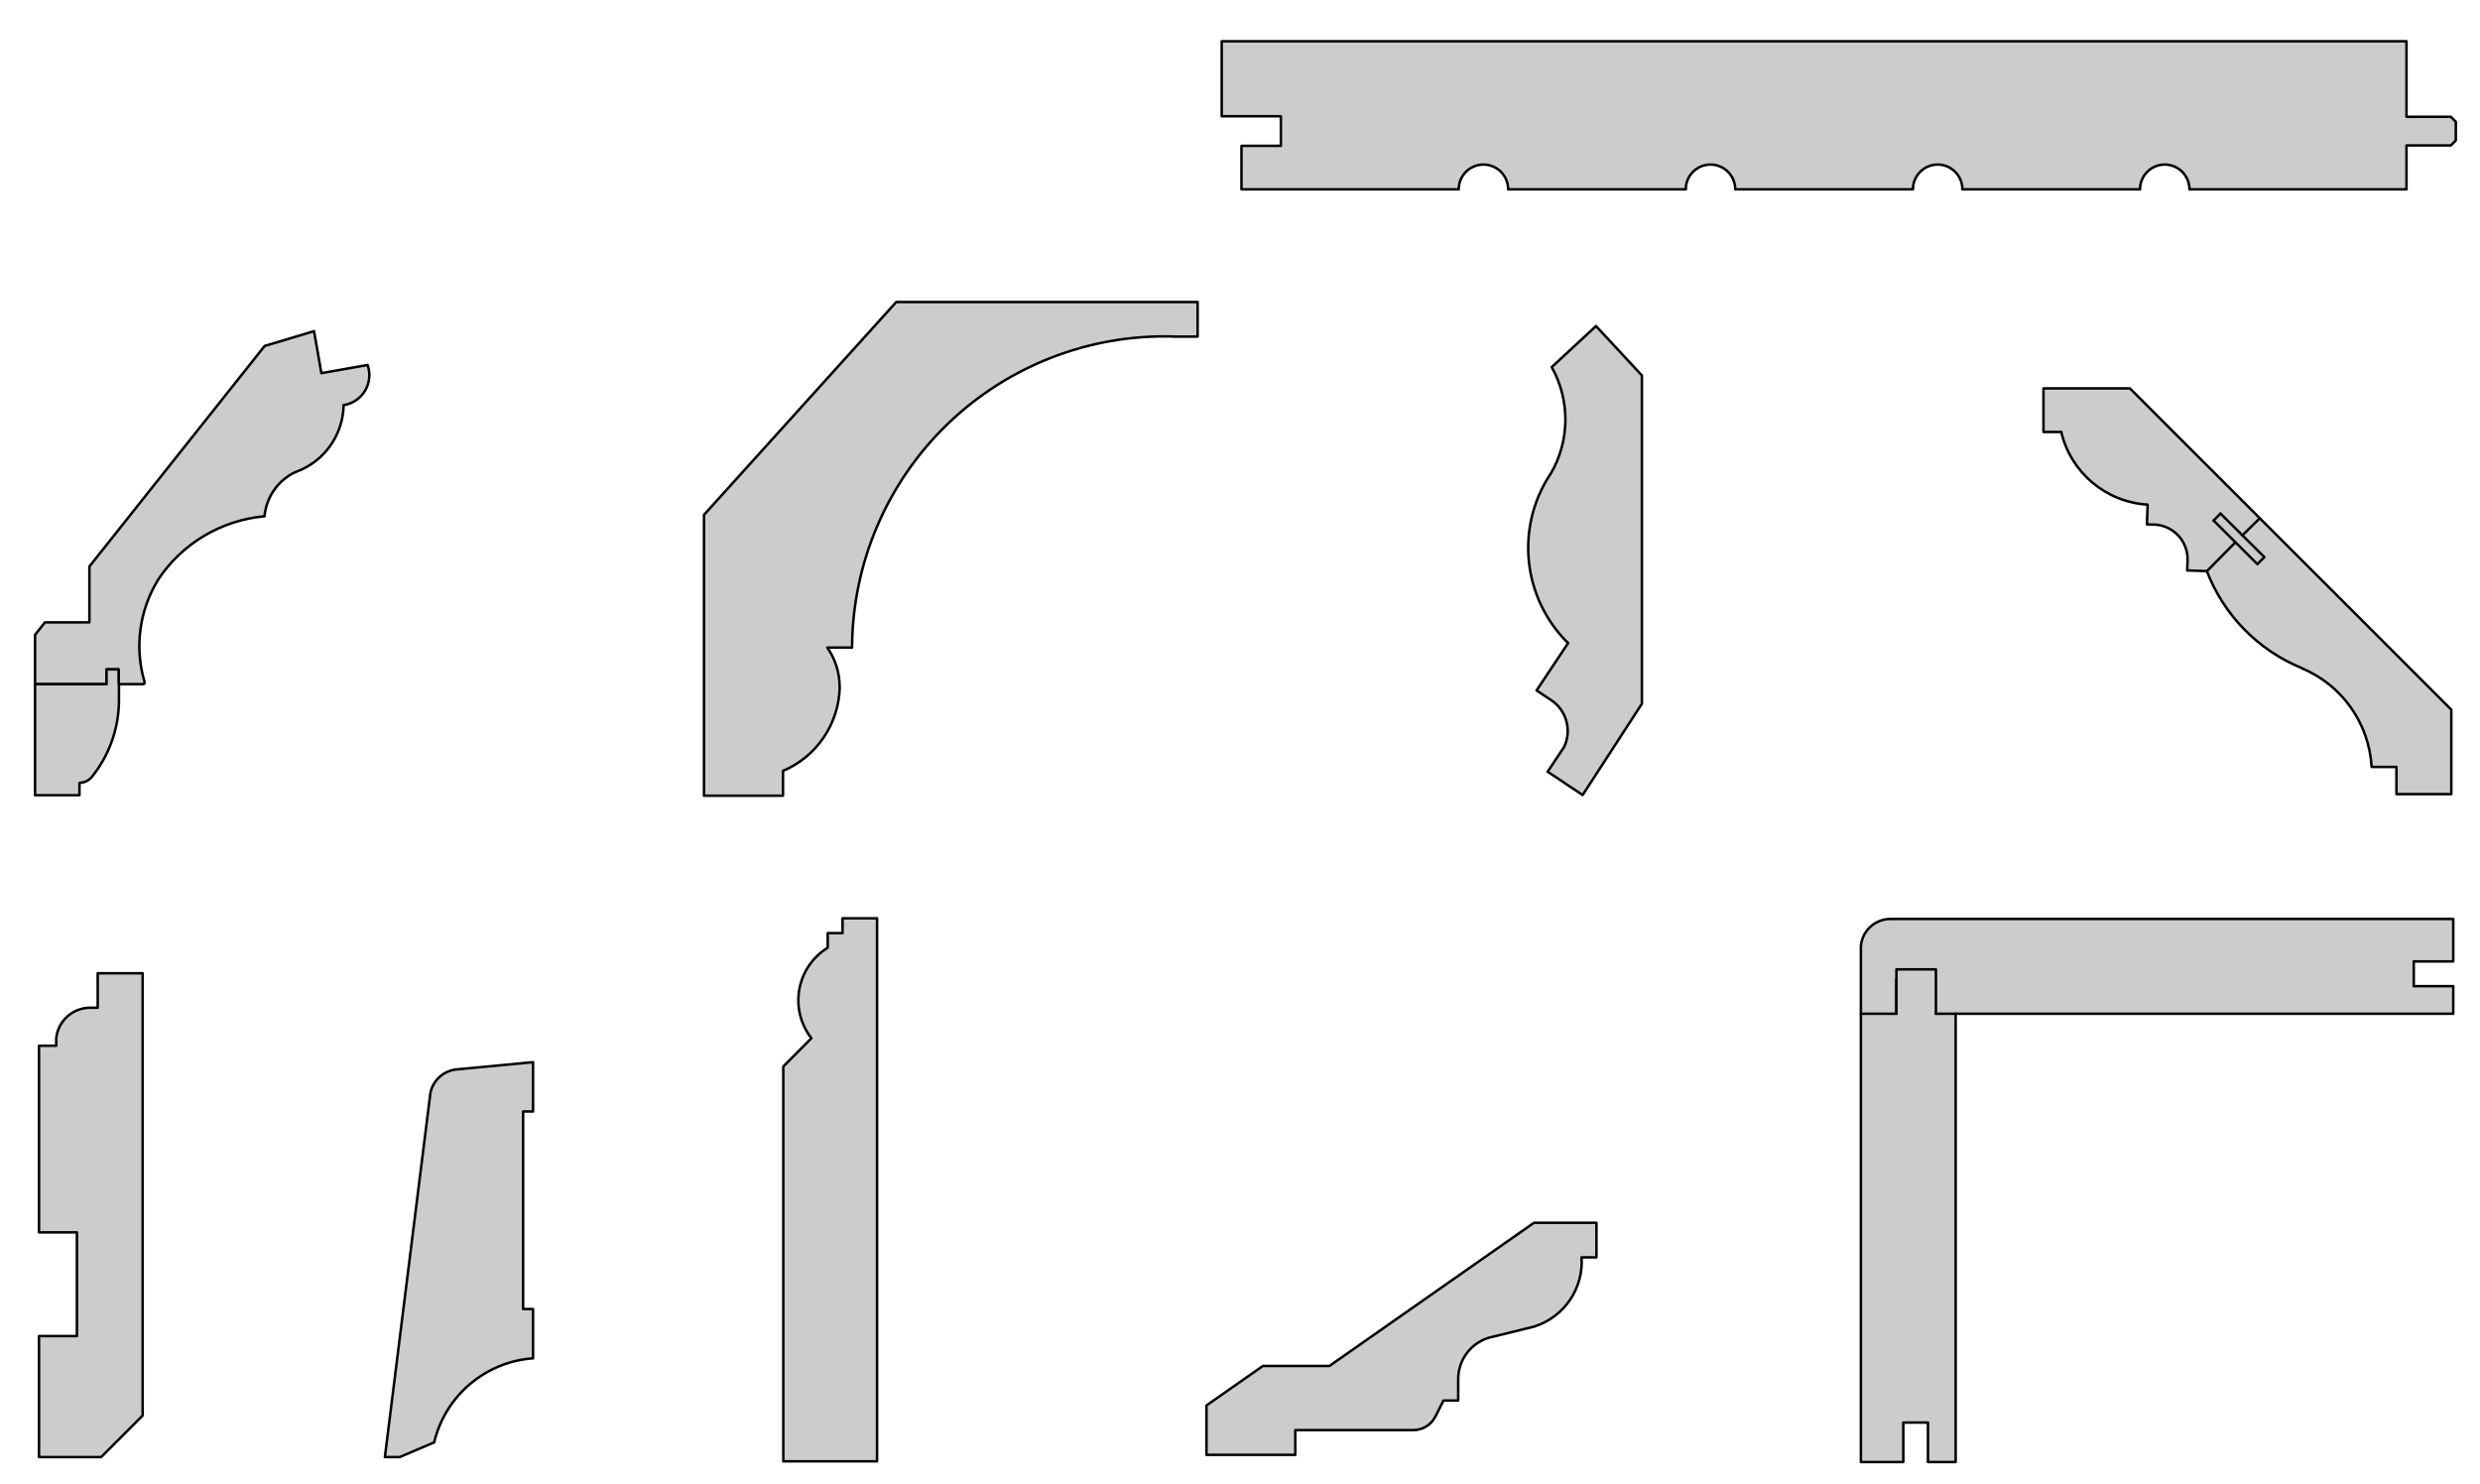 <?xml version="1.0" encoding="utf-8"?>
<!-- Generator: Adobe Illustrator 16.0.4, SVG Export Plug-In . SVG Version: 6.00 Build 0)  -->
<!DOCTYPE svg PUBLIC "-//W3C//DTD SVG 1.1//EN" "http://www.w3.org/Graphics/SVG/1.1/DTD/svg11.dtd">
<svg version="1.1" id="Ebene_1" xmlns="http://www.w3.org/2000/svg" xmlns:xlink="http://www.w3.org/1999/xlink" x="0px" y="0px"
	 width="712px" height="426px" viewBox="0 0 712 426" enable-background="new 0 0 712 426" xml:space="preserve">
<line fill="none" stroke="#000000" stroke-width="0.72" stroke-linecap="round" stroke-linejoin="round" stroke-miterlimit="10" x1="-130.096" y1="373.275" x2="-130.096" y2="373.275"/>
<path fill="#CCCCCC" stroke="#000000" stroke-width="0.72" stroke-linecap="round" stroke-linejoin="round" stroke-miterlimit="10" d="
	M484.015,54.354h-51.03V54.34c0-3.918-3.177-7.095-7.095-7.095c-3.919,0-7.095,3.177-7.095,7.095l0.029,0.015h-62.399V41.875h11.31
	v-8.49h-16.979v-21.54h340.14v21.69h12.75l1.41,1.41v5.37l-1.41,1.439h-12.75v12.6h-62.31V54.34c0-3.918-3.177-7.095-7.096-7.095
	c-3.918,0-7.095,3.177-7.095,7.095l0.03,0.015h-51.03V54.34c0-3.918-3.177-7.095-7.095-7.095c-3.919,0-7.096,3.177-7.096,7.095
	v0.015h-51l-0.029-0.015c0-3.918-3.177-7.095-7.096-7.095c-3.918,0-7.095,3.177-7.095,7.095"/>
<path fill="#CCCCCC" stroke="#000000" stroke-width="0.72" stroke-linecap="round" stroke-linejoin="round" stroke-miterlimit="10" d="
	M418.645,402.095h-4.229l-2.311,4.59l0.001-0.021c-1.202,2.403-3.658,3.922-6.346,3.922h0.015h-4.14h-29.76v7.11h-25.5v-14.19
	l16.199-11.34h19.11l58.71-41.1h17.94v9.93h-4.261l-0.013-0.021c0.594,8.919-4.956,17.098-13.463,19.841l0.036,0.01l-12.45,3.06
	v-0.024c-5.767,1.369-9.759,6.625-9.53,12.548l-0.01,0.017V402.095v-1.41"/>
<path fill="#CCCCCC" stroke="#000000" stroke-width="0.72" stroke-linecap="round" stroke-linejoin="round" stroke-miterlimit="10" d="
	M237.544,185.915h7.08l0.001-0.017c0.114-24.142,9.949-47.22,27.284-64.021c17.336-16.803,40.71-25.911,64.844-25.271l0.001,0.028
	h7.08v-9.93h-86.52l-55.2,61.11v80.64h22.68v-7.11l-0.012-0.013c9.711-4.11,16.096-13.549,16.297-24.093l-0.025,0.023
	c0.023-4.055-1.214-8.016-3.542-11.335"/>
<path fill="#CCCCCC" stroke="#000000" stroke-width="0.72" stroke-linecap="round" stroke-linejoin="round" stroke-miterlimit="10" d="
	M450.204,184.635l-9.06,13.59l4.71,3.15l-0.012-0.009c4.051,3.057,5.388,8.544,3.195,13.121l-0.004-0.002l-4.71,7.08l10.05,6.689
	l17.011-26.22v-5.67v-88.561l-13.171-14.19l-12.72,11.79l0.006,0.003c5.331,9.523,5.224,21.156-0.282,30.58l-0.022,0.005
	c-10.209,15.307-8.121,35.703,4.978,48.624"/>
<path fill="#CCCCCC" stroke="#000000" stroke-width="0.72" stroke-linecap="round" stroke-linejoin="round" stroke-miterlimit="10" d="
	M680.935,220.195h7.08v7.8h15.75v-24.24l-92.28-92.25h-24.81v12.51h5.13l-0.033-0.026c2.741,11.679,12.824,20.172,24.798,20.889
	l0.015,0.018l-0.21,5.641l2.13,0.09l-0.023-0.022c5.488,0.21,9.768,4.83,9.557,10.318l0.007,0.024l-0.119,2.819l5.67,0.21
	l-0.019-0.028c4.85,12.647,14.712,22.727,27.25,27.852l-0.011,0.039c11.568,4.818,19.363,15.826,20.067,28.338"/>
<path fill="#CCCCCC" stroke="#000000" stroke-width="0.72" stroke-linecap="round" stroke-linejoin="round" stroke-miterlimit="10" d="
	M26.075,289.325h1.98v-9.9h12.9v126.99l-11.91,11.91h-17.85v-34.74h10.89v-29.76h-10.89v-53.58h4.95v-1.98l-0.022-0.007
	c0.452-5.12,4.785-9.02,9.924-8.932"/>
<path fill="#CCCCCC" stroke="#000000" stroke-width="0.72" stroke-linecap="round" stroke-linejoin="round" stroke-miterlimit="10" d="
	M153.003,389.971c-13.683,1.012-25.143,10.753-28.347,24.094l0.028,0.03l-9.93,4.23h-4.26l12.99-103.86l-0.024-0.02
	c0.494-3.954,3.667-7.034,7.633-7.412l0.041-0.008l21.9-2.07v14.16h-2.85v56.7h2.85v14.189"/>
<path fill="#CCCCCC" stroke="#000000" stroke-width="0.72" stroke-linecap="round" stroke-linejoin="round" stroke-miterlimit="10" d="
	M232.954,298.085l-8.069,8.1v113.37h26.91v-155.91h-9.9v4.261h-4.26v4.199l-0.01-0.006c-4.288,2.644-7.248,6.986-8.141,11.943
	c-0.892,4.957,0.368,10.06,3.466,14.031"/>
<path fill="#CCCCCC" stroke="#000000" stroke-width="0.72" stroke-linecap="round" stroke-linejoin="round" stroke-miterlimit="10" d="
	M534.254,272.365v18.689v128.7h12.181v-11.34h7.08v11.34h7.949v-128.7h142.86v-7.92h-11.34v-7.109h11.34v-12.181h-161.58h-0.015
	c-4.697,0-8.505,3.808-8.505,8.505"/>
<path fill="#CCCCCC" stroke="#000000" stroke-width="0.72" stroke-linecap="round" stroke-linejoin="round" stroke-miterlimit="10" d="
	M34.062,196.406v-4.219h-3.469v4.25H10.031l0.033-0.022v-14.16l2.82-3.57h12.78v-16.05l50.31-63.3l14.19-4.26l2.1,12.06l13.26-2.34
	l-0.01-0.035c0.888,2.448,0.63,5.166-0.703,7.404s-3.6,3.76-6.176,4.145l0.015,0.026c-0.162,8.586-5.585,16.19-13.649,19.142
	l-0.016-0.029c-5.088,2.32-8.538,7.192-9.038,12.762l0.01,0.01c-12.383,1.108-23.598,7.764-30.503,18.103l0.021-0.01
	c-5.514,8.872-6.94,19.688-3.914,29.687l0.003,0.027l-0.3,0.39h-7.11l7.096-0.009"/>
<path fill="#CCCCCC" stroke="#000000" stroke-width="0.72" stroke-linecap="round" stroke-linejoin="round" stroke-miterlimit="10" d="
	M34.062,196.406v-4.219h-3.469v4.25H10.031l0.033-0.022v31.89h12.75v-3.54h0.36l0.007-0.041c1.171-0.084,2.255-0.614,3.041-1.491
	l-0.007,0.007c5.132-6.277,7.938-14.138,7.938-22.246v0.012v-4.59"/>
<line fill="none" stroke="#000000" stroke-width="0.72" stroke-linecap="round" stroke-linejoin="round" stroke-miterlimit="10" x1="637.494" y1="147.445" x2="635.515" y2="149.455"/>
<line fill="none" stroke="#000000" stroke-width="0.72" stroke-linecap="round" stroke-linejoin="round" stroke-miterlimit="10" x1="643.794" y1="153.685" x2="648.774" y2="148.795"/>
<line fill="none" stroke="#000000" stroke-width="0.72" stroke-linecap="round" stroke-linejoin="round" stroke-miterlimit="10" x1="641.784" y1="155.695" x2="633.595" y2="163.975"/>
<polyline fill="none" stroke="#000000" stroke-width="0.72" stroke-linecap="round" stroke-linejoin="round" stroke-miterlimit="10" points="
	637.494,147.445 650.095,159.955 648.084,161.965 635.515,149.455 "/>
<line fill="none" stroke="#000000" stroke-width="0.72" stroke-linecap="round" stroke-linejoin="round" stroke-miterlimit="10" x1="561.464" y1="291.055" x2="555.794" y2="291.055"/>
<polyline fill="none" stroke="#000000" stroke-width="0.72" stroke-linecap="round" stroke-linejoin="round" stroke-miterlimit="10" points="
	544.454,281.155 544.454,291.055 534.254,291.055 "/>
<polyline fill="none" stroke="#000000" stroke-width="0.72" stroke-linecap="round" stroke-linejoin="round" stroke-miterlimit="10" points="
	544.454,291.055 544.454,278.305 555.794,278.305 555.794,291.055 "/>
</svg>
